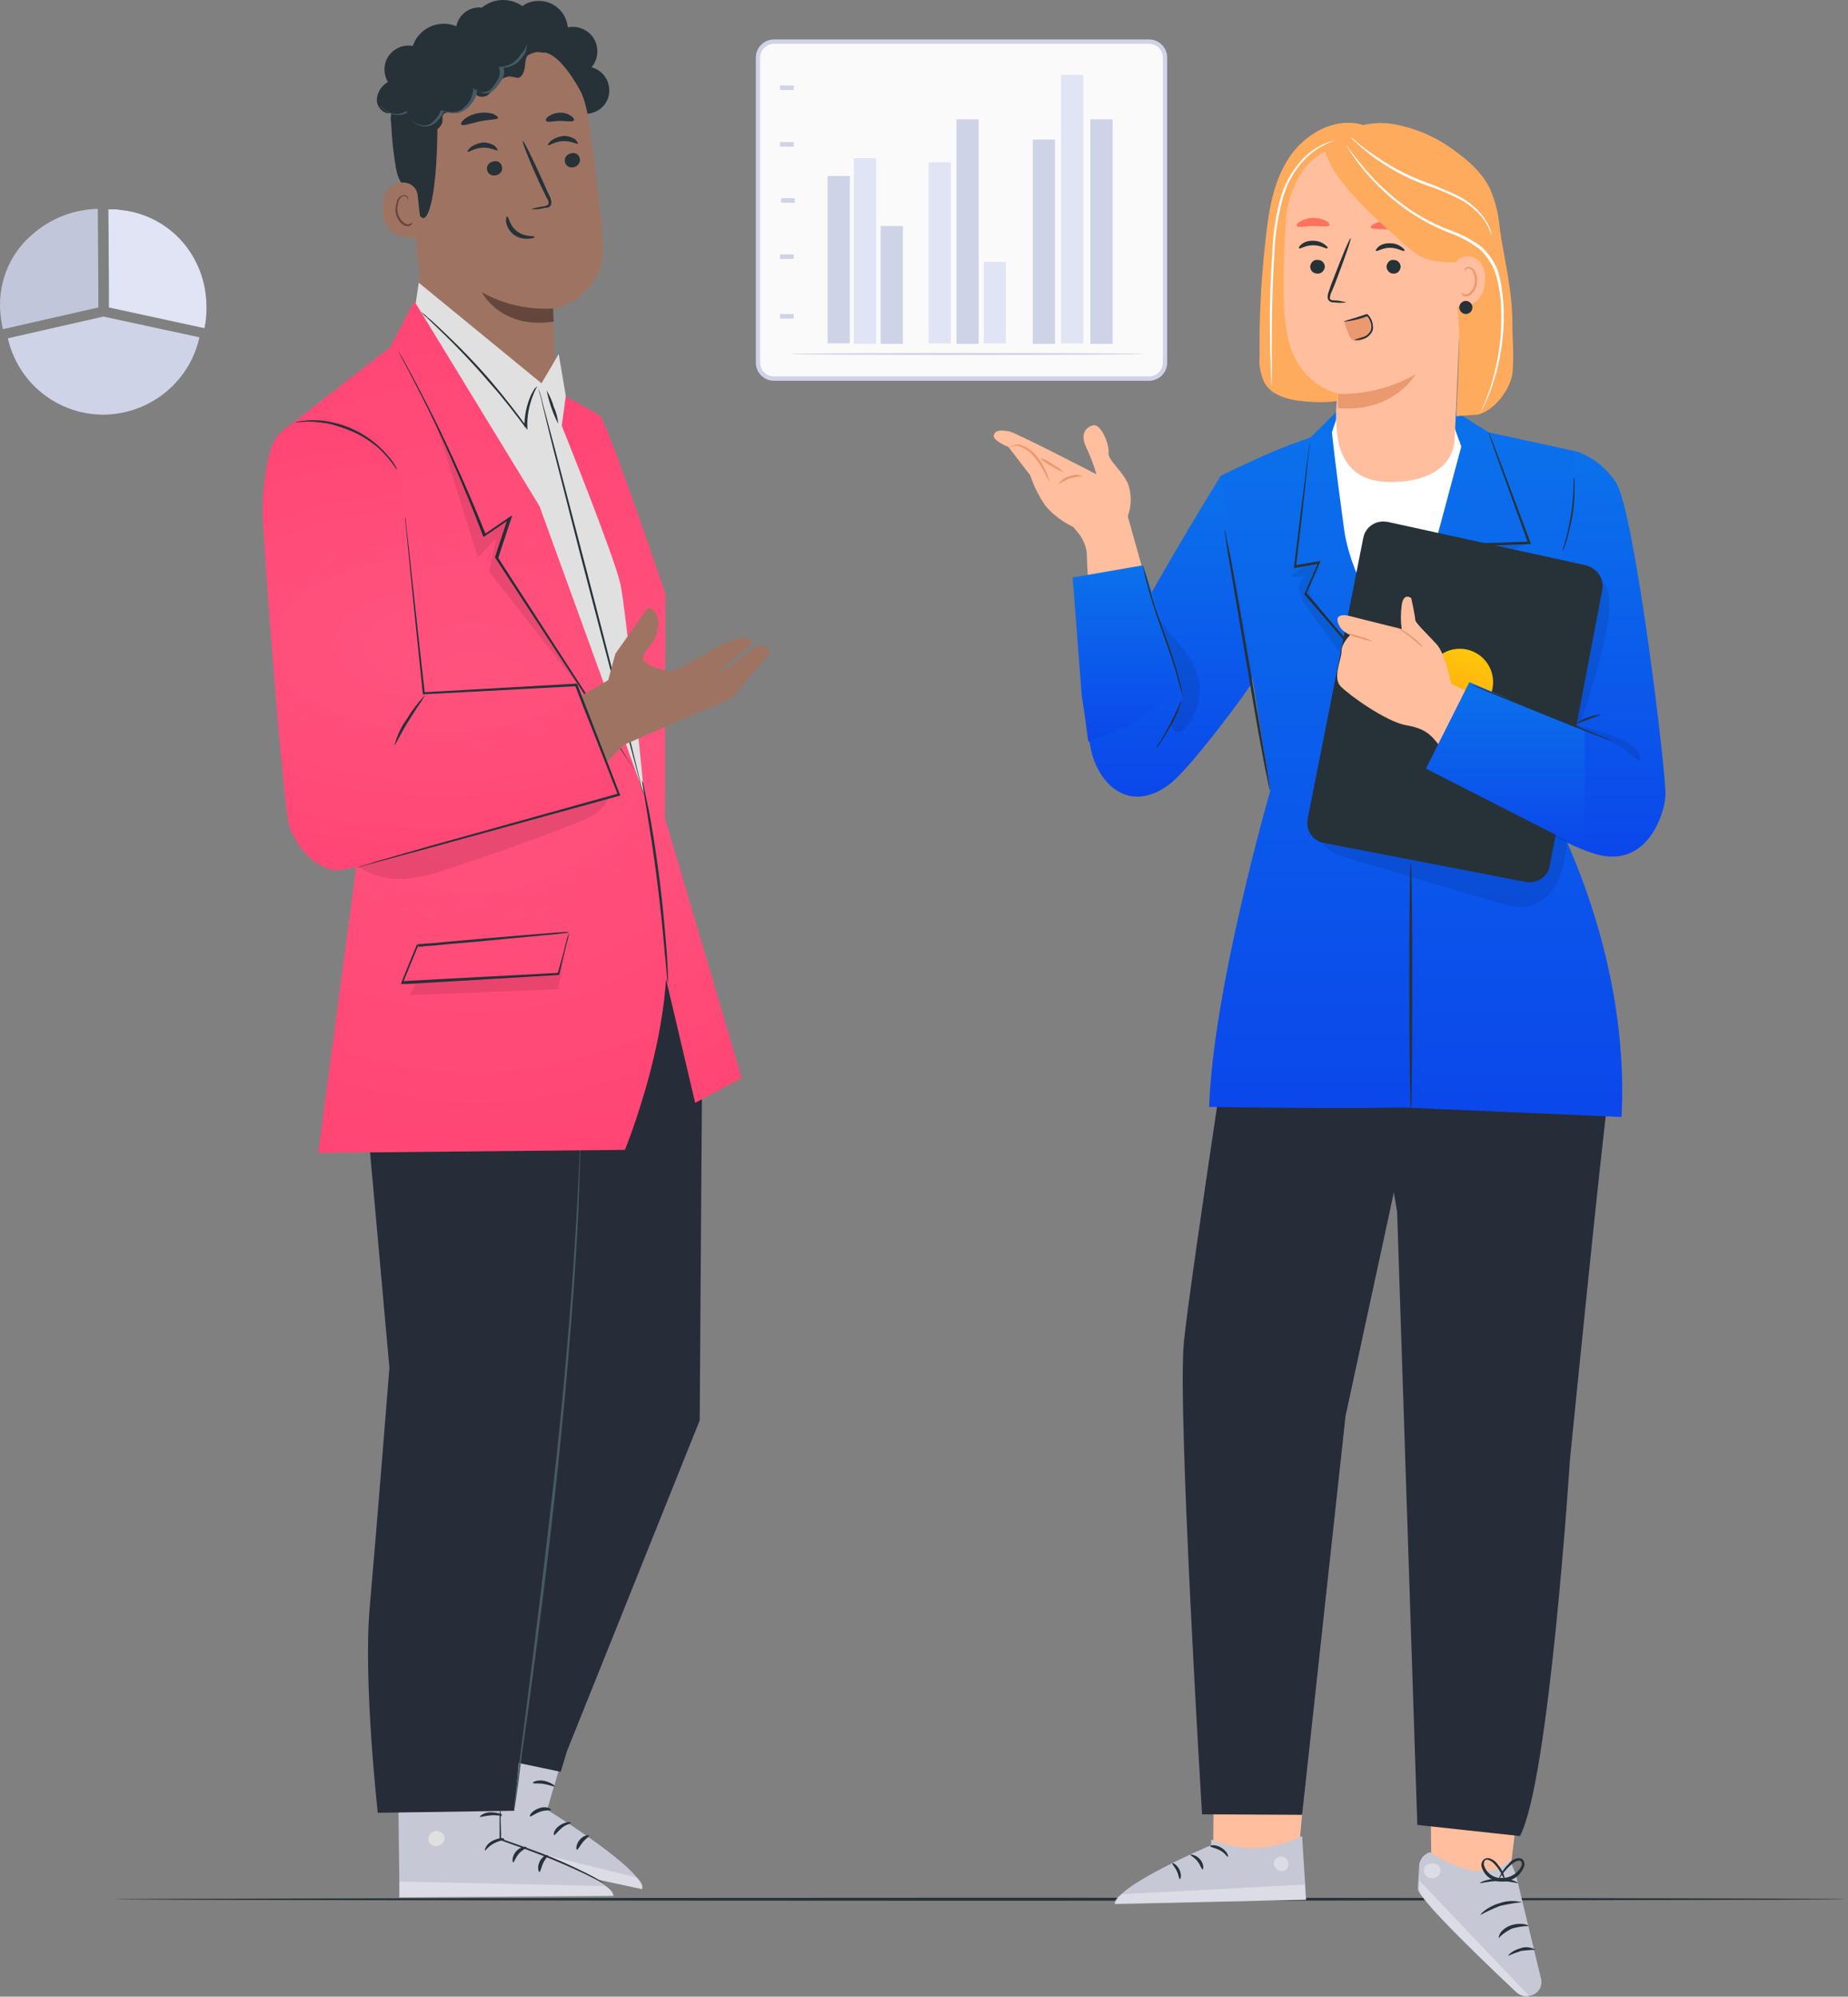 <svg width="426" height="460" viewBox="0 0 426 460" fill="none" xmlns="http://www.w3.org/2000/svg">
<rect x="0" y="0" width="426" height="460" fill="#808080" stroke="none"/>
<path d="M199.045 55.108C199.56 55.108 199.977 54.691 199.977 54.176C199.977 53.661 199.56 53.244 199.045 53.244C198.531 53.244 198.113 53.661 198.113 54.176C198.113 54.691 198.531 55.108 199.045 55.108Z" fill="#263238"/>
<path d="M178.428 9.593H264.868C266.921 9.593 268.561 11.233 268.561 13.287V83.533C268.561 85.587 266.921 87.227 264.868 87.227H178.428C176.374 87.227 174.734 85.587 174.734 83.533V13.287C174.734 11.233 176.374 9.593 178.428 9.593Z" fill="#FAFAFA" stroke="#CFD3E7"/>
<path d="M195.899 40.545H190.773V79.105H195.899V40.545Z" fill="#CFD3E7"/>
<path d="M219.2 37.401H214.074V79.106H219.2V37.401Z" fill="#E1E4F4"/>
<path d="M243.2 32.157H238.074V79.221H243.2V32.157Z" fill="#CFD3E7"/>
<path d="M231.899 60.35H226.773V79.105H231.899V60.35Z" fill="#E1E4F4"/>
<path d="M201.958 36.469H196.832V79.222H201.958V36.469Z" fill="#E1E4F4"/>
<path d="M225.606 27.498H220.48V79.221H225.606V27.498Z" fill="#CFD3E7"/>
<path d="M256.477 27.498H251.352V79.221H256.477V27.498Z" fill="#CFD3E7"/>
<path d="M249.72 17.247H244.594V79.105H249.72V17.247Z" fill="#E1E4F4"/>
<path d="M208.134 52.079H203.008V79.222H208.134V52.079Z" fill="#CFD3E7"/>
<path d="M263.703 81.552C263.703 81.668 245.413 81.785 222.93 81.785C200.446 81.785 182.156 81.668 182.156 81.552C182.156 81.435 200.446 81.319 222.93 81.319C245.413 81.319 263.703 81.435 263.703 81.552Z" fill="#CFD3E7"/>
<path d="M182.97 72.349H179.824V73.397H182.97V72.349Z" fill="#CFD3E7"/>
<path d="M182.97 58.602H179.824V59.651H182.97V58.602Z" fill="#CFD3E7"/>
<path d="M182.97 32.741H179.824V33.79H182.97V32.741Z" fill="#CFD3E7"/>
<path d="M182.97 19.692H179.824V20.741H182.97V19.692Z" fill="#CFD3E7"/>
<path d="M183.204 45.672H180.059V46.721H183.204V45.672Z" fill="#CFD3E7"/>
<path d="M425.158 437.561C425.158 437.677 335.784 437.91 225.586 437.91C115.388 437.91 25.93 437.677 25.93 437.561C25.93 437.444 115.304 437.211 225.586 437.211C335.867 437.211 425.158 437.328 425.158 437.561Z" fill="#263238"/>
<path d="M299.577 424.513L307.382 336.326L280.472 337.142L279.656 426.493L286.879 430.804L299.577 424.513Z" fill="#FFBE9D"/>
<path d="M279.189 423.814V425.095C279.189 425.095 257.171 434.415 257.055 438.608L301.09 437.676L300.158 422.998C293.518 426.376 285.945 426.609 279.189 423.814Z" fill="#C6C8D6"/>
<g opacity="0.6">
<path opacity="0.6" d="M295.733 427.774C296.665 428.007 297.131 428.939 297.014 429.755C296.781 430.687 295.966 431.269 295.034 431.036C294.102 430.803 293.519 429.871 293.636 428.939C293.985 428.007 294.917 427.541 295.849 427.774" fill="white"/>
</g>
<g opacity="0.6">
<path opacity="0.6" d="M300.976 437.677L300.743 434.182L258.688 436.396C258.688 436.396 256.708 437.327 256.941 438.725L300.976 437.677Z" fill="white"/>
</g>
<path d="M278.957 425.329C278.957 425.562 280.005 425.678 281.17 426.261C282.335 426.843 282.801 427.775 283.034 427.775C283.267 427.775 282.918 426.494 281.52 425.678C280.122 424.863 278.957 425.096 278.957 425.329Z" fill="#263238"/>
<path d="M274.418 427.309C274.418 427.542 275.35 427.892 276.049 428.824C276.748 429.756 276.981 430.688 277.214 430.688C277.447 430.688 277.563 429.406 276.631 428.358C275.699 427.309 274.418 427.193 274.418 427.309Z" fill="#263238"/>
<path d="M271.97 432.902C272.203 432.902 272.436 431.853 271.854 430.688C271.271 429.523 270.223 429.057 270.223 429.29C270.223 429.523 270.805 430.106 271.271 431.038C271.737 431.97 271.737 432.902 271.97 432.902Z" fill="#263238"/>
<path d="M361.319 323.977L347.573 435.579L329.982 433.715L328.934 324.909L361.319 323.977Z" fill="#FFBE9D"/>
<path d="M329.634 426.727C329.634 426.727 341.75 435.231 348.04 428.474L349.438 431.852L355.263 455.967C355.612 457.598 354.681 459.229 353.05 459.695C351.768 460.044 350.487 459.811 349.438 458.879C344.545 454.219 326.605 437.328 326.838 435.114L327.188 429.289C327.537 428.125 328.353 427.076 329.634 426.727Z" fill="#C6C8D6"/>
<g opacity="0.6">
<path opacity="0.6" d="M352.582 459.928L327.186 433.251V434.532C326.953 435.93 327.652 436.513 328.351 437.445C330.332 440.124 336.04 446.298 349.67 459.113C350.485 459.812 351.534 460.161 352.582 459.928Z" fill="white"/>
</g>
<g opacity="0.6">
<path opacity="0.6" d="M331.261 429.523C332.076 430.105 332.309 431.154 331.727 431.969C331.028 432.785 329.863 432.901 329.047 432.435C328.232 431.853 327.999 430.688 328.581 429.872C329.397 429.173 330.562 429.057 331.494 429.756" fill="white"/>
</g>
<path d="M345.477 446.531C346.292 445.599 347.34 444.9 348.505 444.318C349.787 443.968 351.068 443.735 352.35 443.735C352.35 443.619 352 443.386 351.185 443.269C350.136 443.153 349.088 443.269 348.156 443.619C347.224 443.968 346.409 444.551 345.826 445.366C345.477 446.065 345.477 446.415 345.477 446.531Z" fill="#263238"/>
<path d="M347.692 450.608C348.624 450.142 349.673 449.792 350.721 449.443C351.77 449.326 352.935 449.21 353.983 449.21C352.935 448.627 351.653 448.394 350.488 448.86C348.624 449.326 347.576 450.491 347.692 450.608Z" fill="#263238"/>
<path d="M341.279 441.171C342.794 440.356 344.308 439.657 345.823 439.074C347.454 438.725 349.201 438.375 350.832 438.259C349.084 437.793 347.221 437.909 345.59 438.492C342.794 439.307 341.163 441.055 341.279 441.171Z" fill="#263238"/>
<path d="M341.165 433.832C341.282 433.949 343.146 433.367 345.592 433.367C348.039 433.367 349.902 433.949 350.019 433.832C348.738 433.017 347.223 432.668 345.592 432.784C342.913 432.784 341.049 433.716 341.165 433.832Z" fill="#263238"/>
<path d="M346.875 433.483C346.992 433.133 346.875 432.667 346.759 432.318C346.526 431.269 345.943 430.337 345.244 429.522C344.778 428.823 344.079 428.357 343.38 428.124C342.798 428.008 342.215 428.124 341.866 428.59C341.516 429.056 341.4 429.522 341.516 429.988C342.099 432.201 344.079 433.599 346.293 433.483C348.506 433.483 350.486 432.201 351.302 430.104C351.535 429.638 351.418 429.056 351.185 428.59C350.836 428.124 350.253 428.008 349.671 428.124C348.856 428.357 348.157 428.823 347.691 429.522C346.875 430.221 346.293 431.153 345.827 432.085C345.477 432.784 345.477 433.133 345.477 433.133C346.176 431.852 347.108 430.687 348.157 429.755C348.623 429.289 349.321 428.823 349.904 428.707C350.253 428.59 350.486 428.707 350.719 428.939C350.836 429.289 350.836 429.638 350.719 429.871C349.904 431.619 348.157 432.667 346.293 432.667C344.429 432.784 342.681 431.619 342.099 429.755C341.982 429.405 342.099 429.056 342.215 428.707C342.448 428.474 342.681 428.357 343.031 428.474C343.73 428.707 344.196 429.056 344.662 429.638C345.71 430.803 346.409 432.085 346.875 433.483Z" fill="#263238"/>
<path d="M350.602 185.465C350.602 185.465 357.242 192.688 360.504 199.561C363.766 206.434 365.746 222.86 365.746 222.86C365.746 222.86 372.154 242.897 370.639 253.381C369.125 263.866 361.902 336.326 361.902 336.326C361.902 336.326 357.126 410.533 350.369 422.998L326.72 420.435L322.061 279.127L305.984 185.698L350.602 185.465Z" fill="#262C38"/>
<path d="M338.366 213.541C338.483 213.191 338.483 212.842 338.599 212.492C338.716 211.793 338.716 210.745 338.716 209.464C338.716 206.202 338.599 202.823 338.133 199.561C337.667 195.834 337.318 192.455 337.085 189.659C336.968 188.261 336.852 186.98 336.619 185.582C336.502 186.98 336.502 188.378 336.619 189.659C336.735 192.222 337.085 195.717 337.551 199.561C338.017 203.406 338.25 206.901 338.25 209.464C338.25 212.026 338.25 213.541 338.366 213.541Z" fill="#455A64"/>
<path d="M333.477 196.882C334.176 195.135 334.642 193.271 334.875 191.29C335.224 189.426 335.341 187.446 335.108 185.582C334.758 187.446 334.409 189.31 334.292 191.174C333.826 193.154 333.593 195.018 333.477 196.882Z" fill="#455A64"/>
<path d="M316.238 191.289C316.354 191.289 316.354 190.357 317.286 189.774C317.869 189.425 318.567 189.308 319.15 189.658C320.082 190.007 320.548 191.172 320.198 192.104C319.965 192.57 319.616 193.036 319.033 193.153C318.451 193.386 317.752 193.269 317.17 192.92C316.238 192.104 316.354 191.289 316.238 191.289C316.121 191.289 316.121 191.522 316.121 191.871C316.238 192.454 316.471 192.92 316.82 193.269C317.403 193.852 318.335 193.968 319.15 193.735C320.431 193.269 321.13 191.871 320.664 190.59C320.431 189.891 319.965 189.425 319.266 189.075C318.451 188.726 317.636 188.959 316.937 189.425C316.471 189.774 316.238 190.24 316.121 190.706C316.121 191.056 316.238 191.289 316.238 191.289Z" fill="#455A64"/>
<path d="M288.278 203.988C288.278 203.988 274.415 293.922 272.9 309.3C271.386 324.677 277.094 417.99 277.094 417.99L300.16 418.106L310.179 326.192L327.536 245.926L311.693 186.397L293.52 187.795L288.278 203.988Z" fill="#262C38"/>
<path d="M368.772 120.694C368.772 120.927 368.772 121.16 368.772 121.393C368.772 121.859 368.772 122.558 368.772 123.49C368.772 123.956 368.772 124.422 368.772 125.004C368.772 125.587 368.656 126.169 368.656 126.752C368.539 128.033 368.539 129.431 368.19 131.062C368.073 131.877 367.957 132.693 367.84 133.508C367.724 134.324 367.491 135.256 367.374 136.188C367.025 138.052 366.675 140.032 366.209 142.129C365.277 146.206 363.996 150.75 362.714 155.526C361.433 160.302 360.268 164.845 359.336 168.923C358.87 171.02 358.52 173 358.287 174.864C358.171 175.796 357.938 176.728 357.821 177.543C357.705 178.359 357.705 179.291 357.588 180.106C357.355 181.737 357.355 183.135 357.355 184.417C357.355 184.999 357.355 185.698 357.355 186.164C357.355 186.63 357.355 187.213 357.472 187.678C357.472 188.494 357.588 189.193 357.588 189.775C357.588 190.008 357.588 190.241 357.705 190.474C357.705 190.241 357.705 190.008 357.705 189.775C357.705 189.193 357.705 188.61 357.705 187.678C357.705 187.213 357.705 186.747 357.705 186.164C357.705 185.582 357.705 184.999 357.821 184.417C357.938 183.135 357.938 181.737 358.171 180.106C358.287 179.291 358.404 178.475 358.404 177.66C358.404 176.844 358.637 175.912 358.87 174.981C359.103 173.117 359.569 171.136 360.035 169.039C360.967 164.845 362.132 160.419 363.413 155.642C364.695 150.983 365.86 146.439 366.792 142.245C367.258 140.149 367.724 138.168 367.957 136.304C368.073 135.372 368.306 134.44 368.422 133.625C368.539 132.809 368.656 131.877 368.772 131.178C369.005 129.547 369.005 128.15 369.121 126.868C369.121 126.286 369.238 125.587 369.238 125.121C369.238 124.655 369.238 124.072 369.238 123.606C369.238 122.791 369.238 122.092 369.238 121.509C369.005 121.16 368.888 120.927 368.772 120.694Z" fill="#263238"/>
<path d="M270.104 155.059L259.969 118.946L247.504 121.276C247.504 121.276 250.533 124.654 250.533 127.799C250.533 130.945 252.513 160.418 252.513 160.418C252.513 160.418 264.978 164.029 269.987 155.642" fill="#FFBE9D"/>
<path d="M259.969 118.946C260.784 116.733 260.901 114.286 260.202 111.957C259.153 108.695 255.309 106.132 255.542 104.268C255.775 102.404 253.795 97.628 252.047 97.977C250.3 98.327 248.902 100.074 250.416 103.103C251.348 105.083 252.164 107.18 252.746 109.277C252.746 109.277 234.107 99.608 232.593 99.375C231.078 99.142 229.564 98.909 229.098 100.191C228.632 101.472 232.476 102.986 232.476 102.986L237.485 109.51C238.301 111.957 239.466 114.286 240.98 116.5C242.728 118.597 244.941 120.228 247.387 121.393L252.863 127.916C252.863 127.8 261.134 124.888 259.969 118.946Z" fill="#FFBE9D"/>
<path d="M232.946 103.103C232.946 103.103 233.063 102.987 233.412 102.87C233.878 102.637 234.344 102.637 234.693 102.754C236.208 103.22 237.489 104.035 238.421 105.316C239.47 106.481 240.285 107.879 240.984 109.277C241.217 109.86 241.567 110.442 241.916 111.025C241.8 110.326 241.567 109.743 241.334 109.161C240.751 107.646 239.936 106.248 238.887 104.967C237.839 103.685 236.441 102.754 234.81 102.404C234.344 102.288 233.761 102.521 233.296 102.754C232.946 102.87 232.83 103.103 232.946 103.103Z" fill="#EB996E"/>
<path d="M239.695 105.548C240.511 106.247 241.443 106.946 242.375 107.412C243.307 107.995 244.239 108.461 245.287 108.81C244.472 108.111 243.54 107.412 242.608 106.946C241.792 106.247 240.744 105.781 239.695 105.548Z" fill="#EB996E"/>
<path d="M249.6 109.744C248.551 109.278 247.503 109.278 246.454 109.744C245.406 109.977 244.474 110.676 244.008 111.608C244.823 111.025 245.755 110.559 246.687 110.21C247.619 109.977 248.668 109.744 249.6 109.744Z" fill="#EB996E"/>
<path d="M288.625 157.156C288.742 157.738 274.529 176.844 269.869 180.455C258.569 189.309 250.182 177.31 251.114 167.175C251.929 157.039 281.402 109.626 281.402 109.626L290.955 132.11L288.625 157.156Z" fill="url(#paint0_linear)"/>
<path d="M363.066 104.501L337.204 98.444L334.758 94.366L308.779 94.716L302.722 101.239L285.48 109.744L300.042 170.67L348.737 173.117L363.066 104.501Z" fill="white"/>
<path d="M333.48 93.55L343.149 99.608L363.535 104.035L357.128 185.698C357.128 185.698 375.884 218.433 373.787 257.342L320.199 255.012C320.199 255.012 322.762 214.006 323.345 197.58C323.927 181.155 323.578 152.38 323.578 152.38L336.858 102.87L333.48 93.55Z" fill="url(#paint1_linear)"/>
<path d="M307.031 99.609L308.895 94.018L302.138 100.774L297.245 102.522C290.489 105.085 281.402 109.628 281.402 109.628L292.819 182.204C292.819 182.204 279.655 227.637 278.723 255.014C278.723 255.014 313.904 255.596 327.767 255.014L324.039 150.751C324.039 150.751 311.807 136.305 309.827 121.86C307.846 107.415 307.031 99.609 307.031 99.609Z" fill="url(#paint2_linear)"/>
<path d="M324.508 162.167C324.624 162.05 324.857 161.934 324.974 161.701L326.255 160.419L330.799 155.41L346.059 138.169L346.176 138.052V137.936C345.36 135.14 344.545 132.227 343.729 129.199C343.38 127.917 343.031 126.636 342.681 125.354L342.448 125.704L352.583 125.354H352.933L352.816 125.005L345.943 106.715L343.962 101.473L343.38 100.075C343.263 99.725 343.147 99.609 343.147 99.609C343.147 99.725 343.264 99.958 343.264 100.075L343.729 101.473L345.593 106.715L352.234 125.121L352.467 124.772L342.332 125.121H341.982L342.099 125.471C342.448 126.752 342.798 128.034 343.147 129.315C343.962 132.344 344.778 135.256 345.593 138.052V137.819C339.536 144.692 334.293 150.75 330.449 155.177L326.022 160.303L324.857 161.701C324.741 162.05 324.508 162.167 324.508 162.167Z" fill="#263238"/>
<path d="M302.141 100.54C302.141 100.773 302.025 100.89 302.025 101.123C302.025 101.588 301.908 102.171 301.792 102.753C301.559 104.268 301.326 106.365 300.976 109.044C300.277 114.519 299.345 121.975 298.297 130.596V130.945L298.646 130.829L304.238 129.897L303.889 129.547C303.539 130.246 303.19 131.178 302.84 131.994L300.743 136.77L300.627 136.886L300.743 137.003L316.354 155.06L321.013 160.418C321.596 161.001 321.945 161.467 322.295 161.816C322.644 162.166 324.508 163.564 324.508 163.564C324.508 163.564 322.644 162.049 322.295 161.7L321.13 160.185L316.587 154.71L301.093 136.537V136.77C301.792 135.256 302.491 133.625 303.19 131.994C303.539 131.178 303.889 130.363 304.238 129.664L304.471 129.198L304.005 129.314L298.413 130.246L298.763 130.479C299.811 121.859 300.627 114.403 301.209 108.928C301.442 106.248 301.675 104.151 301.908 102.637C301.908 101.938 302.025 101.356 302.025 100.89C302.141 101.006 302.141 100.773 302.141 100.54Z" fill="#263238"/>
<path d="M329.165 194.202C330.214 192.804 332.311 191.988 333.359 193.27C334.408 194.085 334.874 195.483 334.524 196.881C333.825 198.512 332.078 199.327 330.447 198.628H330.33C328.816 197.813 328.233 196.066 329.049 194.551C329.049 194.318 329.165 194.202 329.165 194.202Z" fill="#263238"/>
<g opacity="0.3">
<path opacity="0.3" d="M352.467 125.004C352.35 125.586 348.622 126.169 348.04 127.683C347.574 129.314 347.574 131.062 348.156 132.576C348.739 134.091 349.088 135.838 349.088 137.469C348.855 140.498 346.525 142.828 344.312 144.808C338.138 150.516 330.682 156.574 324.508 162.282C329.983 155.293 337.089 148.186 343.031 141.663C345.477 139.799 346.176 136.42 344.778 133.625L342.914 127.334C342.798 126.751 342.448 125.936 342.332 125.586C343.147 125.47 343.846 125.353 344.661 125.353C347.341 125.12 349.904 125.004 352.467 125.004Z" fill="black"/>
</g>
<path d="M282.219 121.976C282.219 122.209 282.219 122.442 282.335 122.558C282.452 123.024 282.452 123.607 282.568 124.305C282.801 125.936 283.151 128.15 283.617 130.829C284.549 136.304 285.83 143.877 287.228 152.148C288.626 160.419 289.907 167.991 290.956 173.466C291.422 176.146 291.888 178.359 292.237 179.874C292.354 180.573 292.47 181.155 292.587 181.621C292.587 181.854 292.703 182.087 292.703 182.204C292.703 181.971 292.703 181.738 292.703 181.621L292.47 179.874C292.237 178.243 291.888 176.029 291.422 173.35C290.49 167.875 289.208 160.302 287.811 152.031C286.413 143.76 285.131 136.188 284.083 130.713C283.617 128.033 283.151 125.82 282.801 124.305C282.685 123.607 282.568 123.024 282.452 122.558C282.335 122.325 282.335 122.092 282.219 121.976Z" fill="#263238"/>
<path d="M363.183 103.919C367.027 105.2 370.289 107.763 372.502 111.142C376.813 117.549 384.268 179.175 383.919 183.485C383.569 187.795 379.958 198.629 369.94 197.231C359.921 195.834 333.477 177.311 333.477 177.311L342.563 159.604L361.901 168.69L359.222 138.168L363.183 103.919Z" fill="url(#paint3_linear)"/>
<g opacity="0.3">
<path opacity="0.3" d="M304.362 191.172C304.944 188.376 308.439 187.561 311.235 187.095L357.25 181.27L361.211 194.201C360.978 197.23 360.279 200.142 359.114 202.938C357.949 205.734 355.619 207.831 352.707 208.763C350.144 209.345 347.465 208.646 344.902 207.831L311.118 197.812C309.371 197.463 307.74 196.764 306.342 195.715C304.828 194.667 304.012 192.92 304.362 191.172Z" fill="black"/>
</g>
<g opacity="0.3">
<path opacity="0.3" d="M360.969 137.819C361.552 135.606 362.367 133.159 364.464 132.344C366.561 131.528 369.357 133.043 370.289 135.256C371.221 137.47 371.104 140.033 370.755 142.362C369.59 150.634 366.677 159.837 363.881 167.758L354.445 164.263C355.61 155.41 358.756 146.44 360.969 137.819Z" fill="black"/>
</g>
<path d="M263.462 130.246L272.782 158.205L260.666 166.942L250.881 170.903C250.881 170.903 249.017 156.923 249.483 161.816L247.27 133.042L263.462 130.246Z" fill="url(#paint4_linear)"/>
<path d="M263.465 130.246C263.465 130.712 263.581 131.062 263.698 131.528C263.814 132.343 264.164 133.508 264.513 134.906C265.212 137.702 266.494 141.546 268.008 145.74C269.523 149.934 270.804 153.662 271.503 156.457C271.852 157.855 272.202 159.02 272.435 159.719C272.551 160.069 272.668 160.535 272.784 160.884C272.784 160.418 272.668 160.069 272.551 159.603C272.435 158.787 272.085 157.622 271.736 156.224C271.037 153.429 269.756 149.584 268.241 145.39C266.727 141.197 265.445 137.469 264.746 134.673C264.397 133.275 264.047 132.11 263.814 131.411C263.698 131.062 263.581 130.596 263.465 130.246Z" fill="#263238"/>
<path d="M266.492 172.418C266.958 171.952 267.308 171.486 267.657 170.903C268.473 169.622 269.288 168.341 269.987 167.059C270.686 165.778 271.385 164.38 271.851 162.982C272.084 162.399 272.317 161.817 272.433 161.234C272.084 161.817 271.851 162.283 271.618 162.865C271.152 163.914 270.453 165.312 269.638 166.943C268.822 168.457 268.007 169.855 267.424 170.903C267.075 171.253 266.725 171.835 266.492 172.418Z" fill="#263238"/>
<path d="M363.18 166.709C364.228 166.476 365.16 166.126 366.092 165.777C367.141 165.427 368.072 165.078 369.004 164.612C367.956 164.728 366.908 164.961 365.976 165.311C364.927 165.66 363.995 166.126 363.18 166.709Z" fill="#263238"/>
<path d="M360.16 126.986C360.277 126.753 360.393 126.636 360.51 126.403C360.626 125.937 360.859 125.355 361.092 124.656C361.675 122.675 362.141 120.695 362.49 118.715C362.84 116.734 362.956 114.637 362.956 112.54C362.956 111.725 362.956 111.142 362.956 110.677C362.956 110.444 362.956 110.211 362.84 109.978C362.723 110.793 362.723 111.608 362.723 112.54C362.607 114.521 362.49 116.618 362.141 118.598C361.791 120.579 361.442 122.559 360.859 124.539C360.393 126.054 360.16 126.986 360.16 126.986Z" fill="#263238"/>
<g opacity="0.3">
<path opacity="0.3" d="M300.972 132.693L297.594 132.926C299.108 130.945 301.555 130.014 304.001 130.479C303.884 132.576 301.788 134.091 301.904 136.188C302.137 137.236 302.603 138.285 303.419 139.1L309.709 146.905L309.243 150.866C306.68 147.138 304.001 143.76 301.438 140.032C300.623 138.984 299.924 137.702 299.574 136.421C299.225 134.906 299.807 133.508 300.972 132.693Z" fill="black"/>
</g>
<g opacity="0.3">
<path opacity="0.3" d="M267.189 143.061L266.141 140.032C267.888 145.275 273.713 149.235 275.693 154.361C277.324 158.788 276.509 163.681 273.596 167.409C272.897 168.224 271.732 169.039 270.917 168.457C270.218 168.108 269.868 167.292 270.101 166.477C270.334 165.778 272.431 161.584 272.781 160.885C273.13 160.186 272.431 158.904 271.616 156.225C270.218 151.449 268.704 147.837 267.189 143.061Z" fill="black"/>
</g>
<path d="M369.359 135.838L357.244 199.444C356.778 202.007 354.331 203.638 351.768 203.172C351.768 203.172 351.768 203.172 351.652 203.172L305.17 194.202C302.608 193.736 300.977 191.29 301.443 188.727V188.61L314.257 123.956C314.723 121.393 317.169 119.762 319.732 120.228H319.849L365.631 130.246C368.194 130.945 369.825 133.392 369.359 135.838Z" fill="#263238"/>
<path d="M336.505 164.845C340.751 164.845 344.194 161.402 344.194 157.156C344.194 152.91 340.751 149.467 336.505 149.467C332.259 149.467 328.816 152.91 328.816 157.156C328.816 161.402 332.259 164.845 336.505 164.845Z" fill="url(#paint5_linear)"/>
<path d="M338.371 159.37L334.527 157.506C334.527 157.506 333.245 150.866 331.265 148.536C329.168 146.206 326.256 143.527 326.256 142.828C326.256 142.129 325.324 137.819 325.324 137.819C325.324 137.819 323.576 136.304 323.11 139.449C322.877 141.313 322.877 143.177 323.11 144.925L310.995 141.896C309.713 141.546 308.199 141.663 308.315 142.944C308.548 144.109 309.131 145.041 310.063 145.624C310.412 145.857 310.762 146.09 311.228 146.323C311.228 146.323 309.247 148.187 309.247 150.051C309.247 151.914 307.15 156.108 309.014 158.089C310.878 160.069 319.499 166.243 324.042 167.059C328.585 167.874 329.75 169.156 331.847 171.835L338.371 159.37Z" fill="#FFBE9D"/>
<path d="M322.059 144.575C322.059 144.691 323.457 145.507 325.087 146.788C326.718 148.07 327.883 149.235 328 149.118C327.301 148.07 326.369 147.254 325.32 146.555C324.388 145.74 323.224 145.041 322.059 144.575Z" fill="#EB996E"/>
<path d="M310.523 145.856C311.455 146.439 312.387 146.788 313.436 147.021C314.368 147.371 315.416 147.604 316.465 147.837C315.533 147.254 314.601 146.905 313.552 146.672C312.62 146.322 311.572 146.089 310.523 145.856Z" fill="#EB996E"/>
<path d="M365.283 168.457L338.722 157.157L328.703 177.077L365.283 195.717V168.457Z" fill="url(#paint6_linear)"/>
<path d="M339.188 157.739C339.188 157.856 346.294 160.768 355.264 164.38C364.234 167.991 371.457 170.787 371.457 170.67C371.457 170.554 364.35 167.641 355.38 164.03C346.41 160.419 339.188 157.623 339.188 157.739Z" fill="#263238"/>
<g opacity="0.3">
<path opacity="0.3" d="M363.529 167.176C366.791 167.875 369.936 168.807 372.965 169.972C374.247 170.438 375.412 171.137 376.46 171.953C377.509 172.768 378.208 174.049 378.324 175.447C377.392 175.098 376.577 174.515 375.878 173.933C372.849 170.904 367.606 169.157 363.18 167.409L363.529 167.176Z" fill="black"/>
</g>
<path d="M325.209 256.178C325.092 256.178 324.859 243.363 324.859 227.52C324.859 211.677 324.976 198.862 325.209 198.862C325.442 198.862 325.558 211.677 325.558 227.52C325.558 243.363 325.442 256.178 325.209 256.178Z" fill="#263238"/>
<path d="M291.77 54.991C292.469 48.467 293.518 41.827 297.129 36.352C300.741 30.876 307.497 27.032 313.788 28.663L321.71 32.507C321.36 50.331 319.03 68.038 314.72 85.279C314.37 87.027 313.671 88.658 312.623 90.056C310.293 92.735 306.332 92.735 302.721 92.619C298.527 92.386 293.518 91.803 291.421 88.075C290.605 86.211 290.139 84.115 290.372 82.134C290.256 73.047 290.722 63.961 291.77 54.991Z" fill="#FFAB5E"/>
<path d="M333.71 40.546L309.712 34.372C302.023 33.556 296.897 42.992 296.431 50.681C295.849 59.302 295.499 69.786 296.548 76.077C298.528 88.891 308.43 90.639 308.43 90.639C307.848 93.901 307.848 97.162 308.314 100.424C309.479 109.162 315.42 111.025 320.08 111.025C327.536 111.258 334.991 108.463 335.341 101.007L337.787 44.973C337.787 42.759 336.04 40.779 333.71 40.546Z" fill="#FFBE9D"/>
<path d="M302.023 61.397C302.023 62.329 302.722 63.028 303.654 63.028C304.47 63.145 305.285 62.446 305.402 61.514C305.402 60.582 304.703 59.883 303.771 59.883C302.839 59.766 302.14 60.465 302.023 61.397C302.023 61.281 302.023 61.281 302.023 61.397Z" fill="#263238"/>
<path d="M299.459 57.203C299.692 57.437 300.856 56.505 302.72 56.505C304.584 56.505 305.749 57.437 305.982 57.203C306.215 56.971 305.866 56.737 305.283 56.272C304.468 55.689 303.536 55.456 302.604 55.456C301.672 55.456 300.74 55.689 300.041 56.272C299.459 56.737 299.342 57.087 299.459 57.203Z" fill="#263238"/>
<path d="M319.617 61.397C319.617 62.213 320.316 63.028 321.132 63.028C322.064 63.145 322.763 62.446 322.879 61.514C322.879 60.582 322.18 59.883 321.248 59.883C320.433 59.766 319.734 60.465 319.617 61.397C319.734 61.397 319.734 61.397 319.617 61.397Z" fill="#263238"/>
<path d="M317.17 57.785C317.403 58.019 318.685 57.087 320.432 57.087C322.18 57.087 323.461 58.019 323.694 57.785C323.927 57.553 323.578 57.319 322.995 56.854C322.18 56.271 321.364 56.038 320.316 56.038C319.384 56.038 318.452 56.271 317.753 56.854C317.287 57.319 317.054 57.669 317.17 57.785Z" fill="#263238"/>
<path d="M310.411 69.668C309.479 69.435 308.547 69.202 307.498 69.202C307.032 69.202 306.566 69.085 306.566 68.736C306.566 68.27 306.683 67.804 306.916 67.338C307.382 66.29 307.848 65.125 308.314 63.843C310.178 58.95 311.576 54.873 311.343 54.873C311.11 54.873 309.479 58.717 307.615 63.61C307.149 64.775 306.683 65.94 306.333 67.105C306.1 67.688 305.984 68.27 306.1 68.853C306.217 69.202 306.45 69.435 306.799 69.551C307.032 69.668 307.265 69.668 307.615 69.668C308.43 69.784 309.479 69.784 310.411 69.668Z" fill="#263238"/>
<path d="M308.426 90.755C314.717 90.871 320.891 89.357 326.366 86.211C326.366 86.211 321.24 95.181 308.426 94.017V90.755Z" fill="#EB996E"/>
<path d="M316.002 52.428C316.119 52.893 317.983 52.66 320.079 52.893C322.176 53.126 323.807 53.709 324.157 53.243C324.273 53.01 324.04 52.544 323.341 52.078C321.477 50.913 319.264 50.68 317.167 51.379C316.235 51.845 315.886 52.194 316.002 52.428Z" fill="#FF725E"/>
<path d="M298.996 52.077C299.345 52.543 300.86 52.077 302.724 52.077C304.588 52.077 306.102 52.31 306.451 51.961C306.568 51.728 306.335 51.378 305.752 50.912C304.821 50.446 303.772 50.213 302.724 50.213C301.675 50.213 300.627 50.446 299.811 51.029C298.996 51.378 298.763 51.728 298.996 52.077Z" fill="#FF725E"/>
<path d="M307.614 37.75C308.779 39.264 310.06 40.662 311.574 41.827L318.448 47.768C320.079 49.166 321.826 50.564 323.573 51.729C325.204 52.778 326.835 53.71 328.583 54.525C330.33 55.457 331.379 58.02 333.243 58.952C333.709 59.185 334.873 58.952 335.339 59.185C335.456 62.097 336.038 71.184 336.271 74.795C336.621 80.504 335.689 95.881 335.689 95.881L340.582 95.531C344.31 94.716 348.037 89.94 348.62 86.212C349.086 82.6 348.62 77.708 348.62 74.795C348.736 67.34 346.756 59.884 345.708 52.545C345.475 49.516 344.776 46.603 343.611 43.808C341.863 39.963 338.485 36.934 334.99 34.488C331.029 31.576 326.486 29.595 321.593 28.663C316.7 27.731 311.691 28.896 307.614 31.809C306.915 32.275 306.449 32.857 306.332 33.672C305.633 35.42 306.565 36.119 307.614 37.75ZM335.339 59.185C335.456 59.534 335.456 60.466 335.339 59.185V59.185Z" fill="#FFAB5E"/>
<path d="M334.639 62.68C334.755 60.583 336.502 58.952 338.483 59.068C339.065 59.068 339.648 59.185 340.114 59.534C341.395 60.233 342.444 61.748 342.327 64.66C341.978 72.349 334.289 70.485 334.289 70.252C334.289 70.019 334.522 65.942 334.639 62.68Z" fill="#FFBE9D"/>
<path d="M336.856 67.456C336.856 67.456 336.973 67.573 337.206 67.689C337.555 67.806 337.905 67.806 338.254 67.806C339.303 67.223 339.885 66.058 340.002 64.893C340.002 64.194 340.002 63.612 339.652 62.913C339.536 62.447 339.186 61.981 338.72 61.864C338.371 61.748 338.021 61.864 337.905 62.214C337.788 62.447 337.788 62.563 337.788 62.563C337.788 62.563 337.672 62.447 337.672 62.097C337.672 61.864 337.788 61.748 338.021 61.632C338.254 61.515 338.487 61.399 338.72 61.515C339.419 61.632 339.885 62.097 340.118 62.797C340.468 63.495 340.584 64.194 340.468 65.01C340.468 66.408 339.652 67.689 338.371 68.272C337.905 68.388 337.439 68.272 337.206 68.039C336.856 67.689 336.74 67.456 336.856 67.456Z" fill="#EB996E"/>
<path d="M339.42 70.834C339.42 71.65 338.721 72.349 337.905 72.349C337.09 72.349 336.391 71.65 336.391 70.834C336.391 70.019 337.09 69.32 337.905 69.32C338.721 69.32 339.42 70.019 339.42 70.834Z" fill="#263238"/>
<path d="M315.188 73.048C316.353 74.562 316.12 76.776 314.605 77.941C314.256 78.174 313.906 78.406 313.44 78.523C312.974 78.639 312.508 78.639 312.159 78.523C311.46 78.174 310.994 77.475 310.761 76.659L310.062 74.795C309.945 74.562 309.945 74.329 309.945 74.096C310.062 73.863 310.295 73.747 310.528 73.747L315.071 72.698" fill="#EB996E"/>
<path d="M312.274 78.29C312.973 78.406 313.672 78.29 314.371 78.057C315.186 77.824 315.769 77.241 316.235 76.543C316.468 76.076 316.584 75.611 316.468 75.144C316.468 74.678 316.351 74.096 316.118 73.63C315.885 73.164 315.652 72.815 315.303 72.465L315.186 72.349H315.07C312.041 73.397 309.711 73.98 309.711 74.096C311.575 73.98 313.439 73.514 315.303 72.815H315.07C315.419 73.164 315.652 73.514 315.769 73.863C316.118 74.562 316.235 75.494 315.885 76.309C315.536 76.892 315.07 77.358 314.371 77.591C313.089 78.057 312.157 78.173 312.274 78.29Z" fill="#263238"/>
<path d="M326.254 41.128C331.38 44.273 335.69 48.351 339.185 53.127L335.574 60.466C328.468 60.35 327.536 59.651 322.293 54.991C317.051 50.331 306.334 40.895 305.285 33.905C312.158 35.303 320.313 37.517 326.254 41.128Z" fill="#FFAB5E"/>
<path d="M341.281 95.181C341.397 94.948 341.397 94.715 341.514 94.482C341.747 94.016 341.98 93.317 342.446 92.385C343.494 89.706 344.31 87.027 344.892 84.231C345.824 80.153 346.173 75.96 346.057 71.649C346.057 69.203 345.707 66.757 345.125 64.31C344.543 61.747 343.145 59.417 341.281 57.553C339.184 55.922 336.854 54.641 334.291 53.709C331.961 52.777 329.631 51.729 327.534 50.447C323.923 48.35 320.545 45.671 317.516 42.642C315.535 40.662 313.671 38.448 312.04 36.118C311.458 35.303 310.992 34.604 310.759 34.138C310.642 33.905 310.409 33.672 310.293 33.439C310.526 33.672 310.642 33.788 310.759 34.021C311.108 34.487 311.574 35.07 312.157 35.885C313.904 38.099 315.768 40.312 317.749 42.293C320.778 45.205 324.039 47.884 327.767 49.981C329.981 51.263 332.194 52.311 334.524 53.127C337.087 54.059 339.533 55.34 341.63 56.971C343.611 58.835 345.125 61.281 345.707 63.961C346.29 66.407 346.523 68.97 346.639 71.416C346.756 75.61 346.29 79.921 345.358 84.114C344.659 86.91 343.844 89.59 342.679 92.269C342.213 93.201 341.98 93.9 341.63 94.366C341.514 94.715 341.397 94.948 341.281 95.181Z" fill="white"/>
<path d="M343.962 54.64C343.38 52.66 342.448 50.912 341.166 49.514C339.652 47.883 338.021 46.602 336.041 45.67C333.711 44.505 331.264 43.457 328.702 42.641C324.158 41.01 319.731 38.564 315.887 35.651C314.722 34.72 313.557 33.788 312.509 32.739C312.043 32.39 311.693 32.04 311.344 31.574C311.81 31.924 312.159 32.157 312.625 32.623C313.441 33.322 314.606 34.254 316.12 35.302C320.081 38.098 324.275 40.428 328.818 42.059C331.381 42.991 333.827 44.039 336.274 45.204C338.254 46.253 340.002 47.651 341.399 49.282C342.331 50.446 343.147 51.728 343.613 53.126C343.729 53.475 343.846 53.941 343.846 54.291C343.962 54.524 343.962 54.64 343.962 54.64Z" fill="white"/>
<path d="M293.285 90.754C293.285 90.521 293.168 90.288 293.168 90.055C293.168 89.589 293.168 88.89 293.052 88.191C292.935 86.56 292.935 84.23 292.819 81.318C292.702 75.493 292.586 67.455 293.285 58.601C293.401 54.407 293.983 50.213 295.032 46.253C295.847 42.874 297.478 39.845 299.808 37.166C301.323 35.419 303.187 34.021 305.4 33.089C305.982 32.856 306.565 32.623 307.147 32.506C307.38 32.39 307.613 32.39 307.73 32.39C307.73 32.39 306.798 32.623 305.4 33.322C303.303 34.37 301.556 35.768 300.041 37.515C297.828 40.078 296.313 43.107 295.498 46.486C294.449 50.563 293.867 54.64 293.751 58.834C293.168 67.688 293.168 75.726 293.168 81.551V88.307C293.168 89.006 293.168 89.705 293.168 90.171C293.285 90.288 293.285 90.521 293.285 90.754Z" fill="white"/>
<path d="M132.867 394.223L126.111 416.94C126.111 416.94 148.827 430.919 148.012 435.229L100.016 424.861L108.869 388.981L132.867 394.223Z" fill="#C6C8D6"/>
<path d="M111.786 411.814C110.854 411.814 110.038 412.63 109.922 413.562C110.038 414.494 110.854 415.309 111.786 415.309C112.834 415.309 113.883 414.261 113.766 413.445C113.533 412.397 112.601 411.698 111.553 411.814" fill="#E0E0E0"/>
<g opacity="0.6">
<path opacity="0.6" d="M100.016 424.863L101.064 421.251L146.73 432.551C146.73 432.551 148.594 433.833 148.012 435.231L100.016 424.863Z" fill="white"/>
</g>
<path d="M127.044 416.941C126.927 417.174 125.762 416.941 124.481 417.407C123.2 417.873 122.268 418.688 122.151 418.455C122.035 418.222 122.617 417.174 124.248 416.591C125.879 416.009 127.044 416.708 127.044 416.941Z" fill="#263238"/>
<path d="M131.591 419.969C131.591 420.202 130.426 420.318 129.494 421.134C128.562 421.949 127.98 422.765 127.747 422.765C127.514 422.765 127.631 421.483 129.028 420.551C130.426 419.619 131.591 419.736 131.591 419.969Z" fill="#263238"/>
<path d="M132.99 426.144C132.757 426.144 132.757 424.979 133.572 423.931C134.387 422.882 135.669 422.649 135.785 422.882C135.902 423.115 134.97 423.581 134.271 424.513C133.572 425.445 133.223 426.144 132.99 426.144Z" fill="#263238"/>
<path d="M127.857 411.582C127.74 411.698 126.692 411.232 125.41 410.999C124.129 410.766 122.964 410.999 122.847 410.766C122.731 410.533 124.012 409.951 125.527 410.3C127.041 410.65 128.089 411.465 127.857 411.582Z" fill="#263238"/>
<path d="M116.213 400.281L115.514 423.813C115.514 423.813 141.143 432.434 141.376 436.744L92.099 437.094L91.633 400.281H116.213Z" fill="#C6C8D6"/>
<path d="M100.143 421.95C99.211 422.183 98.629 423.115 98.745 424.046C99.095 425.095 100.143 425.561 101.192 425.211C102.124 424.862 102.59 423.93 102.473 422.998C102.007 422.066 100.959 421.6 99.91 421.95" fill="#E0E0E0"/>
<g opacity="0.6">
<path opacity="0.6" d="M91.981 437.212L92.097 433.484L139.394 434.532C139.394 434.532 141.607 435.464 141.374 436.862L91.981 437.212Z" fill="white"/>
</g>
<path d="M116.21 423.697C116.21 423.93 115.045 424.047 113.764 424.746C112.483 425.445 111.9 426.377 111.784 426.377C111.667 426.377 111.9 424.979 113.415 424.163C114.929 423.348 116.21 423.348 116.21 423.697Z" fill="#263238"/>
<path d="M121.341 425.561C121.458 425.794 120.409 426.144 119.594 427.076C118.779 428.008 118.546 429.056 118.313 429.056C118.08 429.056 117.963 427.775 118.895 426.61C119.827 425.445 121.341 425.328 121.341 425.561Z" fill="#263238"/>
<path d="M124.37 431.269C124.137 431.269 123.787 430.221 124.37 428.939C124.952 427.658 126.117 427.192 126.233 427.425C126.35 427.658 125.651 428.24 125.185 429.289C124.719 430.337 124.603 431.269 124.37 431.269Z" fill="#263238"/>
<path d="M115.744 418.222C115.627 418.455 114.579 418.105 113.181 418.222C111.783 418.338 110.735 418.688 110.618 418.571C110.502 418.455 111.55 417.523 113.065 417.523C114.579 417.523 115.86 417.989 115.744 418.222Z" fill="#263238"/>
<path d="M115.277 417.058C115.16 417.64 115.16 418.339 115.16 418.922C115.16 420.086 115.16 421.834 115.16 423.814V423.931H115.277C117.84 424.863 120.985 425.911 124.247 427.193C128.557 428.824 132.401 430.571 135.081 431.852L138.343 433.483C138.692 433.716 139.158 433.833 139.508 434.066C139.158 433.833 138.809 433.6 138.459 433.367C137.76 432.901 136.712 432.318 135.314 431.619C131.819 429.872 128.208 428.241 124.48 426.843C121.101 425.562 117.956 424.513 115.393 423.581L115.51 423.814C115.51 421.717 115.393 420.086 115.393 418.922C115.51 418.339 115.51 417.64 115.277 417.058Z" fill="#263238"/>
<path d="M83.012 227.286L83.245 242.547L89.768 315.123C89.768 315.123 86.972 350.421 85.225 370.342C83.711 387.583 87.089 417.639 87.089 417.639L118.543 417.173L128.212 316.754L134.27 254.08L145.919 225.422L83.012 227.286Z" fill="#262C38"/>
<path d="M161.994 224.723L161.295 327.239L130.657 403.543L129.259 408.203L110.387 404.242L121.57 224.606L161.994 224.723Z" fill="#262C38"/>
<path d="M134.032 254.779C134.032 254.896 134.032 255.012 134.032 255.245C134.032 255.595 134.032 255.944 134.032 256.527C134.032 257.692 134.032 259.206 133.916 261.303C133.799 265.38 133.566 271.438 133.333 278.777C132.634 293.456 131.12 313.842 128.79 336.326C126.46 358.809 123.781 378.963 121.8 393.641C120.752 400.981 119.936 406.805 119.47 410.999C119.121 412.98 119.004 414.61 118.771 415.659C118.655 416.125 118.655 416.591 118.538 416.824C118.422 417.057 118.422 417.29 118.422 417.29C118.422 417.173 118.422 417.057 118.422 416.824C118.422 416.474 118.538 416.125 118.538 415.659C118.655 414.494 118.888 412.98 119.121 410.883C119.587 406.805 120.402 400.864 121.334 393.525C123.198 378.847 125.761 358.576 128.207 336.209C130.654 313.842 132.168 293.456 132.984 278.777C133.333 271.438 133.683 265.497 133.799 261.303C133.916 259.206 133.916 257.692 134.032 256.527C134.032 255.944 134.032 255.595 134.149 255.245C134.032 255.012 134.032 254.896 134.032 254.779Z" fill="#455A64"/>
<path d="M132.172 248.838C132.172 248.838 132.172 248.955 132.288 249.071C132.521 249.188 132.754 249.188 132.987 249.071C133.337 248.838 133.453 248.489 133.453 248.139C133.453 247.79 133.57 247.324 133.686 246.858C133.919 244.994 134.269 242.314 134.618 239.518C134.968 236.723 135.201 234.043 135.317 232.179C135.434 231.131 135.55 230.082 135.434 229.15C135.201 230.199 134.968 231.131 134.851 232.179C134.618 234.043 134.269 236.723 133.919 239.518C133.57 242.314 133.337 244.994 133.22 246.858C133.104 247.79 133.22 248.605 132.871 248.955C132.754 249.071 132.521 249.071 132.288 248.955C132.172 248.955 132.172 248.722 132.172 248.838Z" fill="#455A64"/>
<path d="M128.679 230.432C128.679 230.432 128.562 230.316 128.213 230.432C127.747 230.549 127.397 230.782 127.048 231.015C126.582 231.481 126.466 232.18 126.699 232.879C127.048 233.694 127.863 234.16 128.679 234.16C129.494 234.16 130.31 233.694 130.659 232.879C131.125 232.063 130.776 231.015 129.844 230.549C129.611 230.432 129.494 230.432 129.261 230.432C128.912 230.432 128.795 230.549 128.795 230.549C129.261 230.665 129.727 230.898 130.077 231.248C130.31 231.714 130.31 232.18 130.077 232.646C129.844 233.228 129.261 233.578 128.562 233.578C127.98 233.578 127.397 233.228 127.048 232.646C126.815 232.18 126.932 231.597 127.164 231.248C127.63 230.782 128.096 230.549 128.679 230.432Z" fill="#455A64"/>
<path d="M147.899 231.948C148.015 231.948 148.481 231.016 148.714 229.851C148.947 229.152 148.947 228.336 148.598 227.637C148.481 227.637 148.248 228.569 148.132 229.851C148.015 231.132 147.782 231.948 147.899 231.948Z" fill="#455A64"/>
<path d="M144.405 231.947C144.871 231.248 145.104 230.549 145.104 229.733C145.337 229.034 145.453 228.219 145.22 227.403C145.104 227.403 144.754 228.335 144.521 229.617C144.288 230.898 144.288 231.947 144.405 231.947Z" fill="#455A64"/>
<path d="M109.686 232.296C109.802 232.296 110.152 231.713 110.385 230.781C110.618 229.849 110.618 229.15 110.501 229.15C110.385 229.15 110.035 229.849 109.802 230.665C109.569 231.48 109.453 232.296 109.686 232.296Z" fill="#455A64"/>
<path d="M106.195 233.461C106.778 232.645 107.127 231.597 107.127 230.548C107.36 229.5 107.36 228.451 107.011 227.52C106.778 228.451 106.545 229.5 106.545 230.432C106.312 231.48 106.195 232.529 106.195 233.461Z" fill="#455A64"/>
<path d="M82.777 244.528C83.127 244.645 83.36 244.761 83.709 244.878C84.641 245.111 85.573 245.227 86.505 245.111C89.534 244.878 92.446 243.596 94.543 241.383C96.524 239.286 98.038 236.723 98.737 233.927C98.97 233.112 99.203 232.296 99.32 231.481C99.436 230.898 99.436 230.549 99.436 230.549C99.436 230.549 99.087 231.83 98.388 233.927C97.572 236.607 96.058 239.053 94.077 241.15C91.981 243.247 89.301 244.528 86.389 244.761C85.224 244.761 83.942 244.761 82.777 244.528Z" fill="#455A64"/>
<path d="M134.732 26.216C137.76 26.333 140.323 24.119 140.44 21.09C140.556 18.528 138.925 16.198 136.362 15.499C138.343 13.169 138.11 9.557 135.78 7.577C134.382 6.412 132.635 5.946 130.887 6.296C130.538 2.568 127.276 -0.112 123.548 0.238C122.383 0.354 121.335 0.704 120.403 1.403C117.607 -0.578 113.762 -0.461 111.083 1.752C108.171 1.403 105.491 3.5 105.142 6.412C104.909 8.16 105.608 9.907 107.006 11.072" fill="#263238"/>
<path d="M135.548 27.032C133.917 15.149 123.433 6.529 111.434 7.344L110.269 7.461C97.571 9.092 91.746 20.741 93.61 33.323L98.037 75.844L98.386 88.541L128.442 95.531L127.393 71.3C127.393 71.3 139.625 68.621 138.926 56.389C138.693 50.215 137.179 37.983 135.548 27.032Z" fill="#9F7362"/>
<path d="M127.512 71.066C121.803 71.416 116.095 70.134 111.086 67.338C111.086 67.338 115.396 75.959 127.628 74.095L127.512 71.066Z" fill="#65463C"/>
<path d="M133.687 36.701C133.804 37.633 132.988 38.448 132.056 38.565C131.124 38.681 130.309 38.099 130.192 37.167C130.076 36.235 130.775 35.419 131.823 35.303C132.639 35.07 133.571 35.652 133.687 36.701C133.687 36.584 133.687 36.584 133.687 36.701Z" fill="#263238"/>
<path d="M133.227 33.089C132.994 33.322 131.596 32.39 129.732 32.507C127.868 32.623 126.47 33.672 126.353 33.439C126.237 33.206 126.47 32.973 127.052 32.39C127.868 31.808 128.8 31.458 129.732 31.342C130.664 31.225 131.712 31.575 132.528 32.041C133.11 32.623 133.343 33.089 133.227 33.089Z" fill="#263238"/>
<path d="M115.75 38.565C115.866 39.497 115.167 40.313 114.119 40.429C113.187 40.546 112.371 39.963 112.255 39.031C112.138 38.099 112.837 37.284 113.886 37.167C114.818 36.934 115.633 37.633 115.75 38.565Z" fill="#263238"/>
<path d="M114.695 34.603C114.462 34.837 113.064 33.904 111.2 34.021C109.337 34.138 107.939 35.186 107.822 34.953C107.706 34.72 107.939 34.487 108.521 33.904C109.337 33.322 110.268 32.973 111.2 32.856C112.132 32.74 113.181 33.089 113.996 33.555C114.579 34.138 114.812 34.603 114.695 34.603Z" fill="#263238"/>
<path d="M122.39 48.235C123.322 47.886 124.37 47.653 125.419 47.536C125.885 47.42 126.351 47.303 126.467 46.954C126.467 46.488 126.351 45.905 126.001 45.556L124.254 41.944C121.924 36.819 120.293 32.625 120.526 32.508C120.759 32.392 122.739 36.469 125.069 41.595C125.652 42.876 126.118 44.041 126.7 45.206C127.05 45.789 127.166 46.488 127.05 47.07C126.933 47.42 126.7 47.653 126.351 47.769C126.118 47.886 125.768 47.886 125.535 47.886C124.487 48.235 123.438 48.235 122.39 48.235Z" fill="#263238"/>
<path d="M116.909 49.864C117.259 49.864 117.375 51.845 119.123 53.243C120.87 54.641 123.084 54.291 123.2 54.524C123.317 54.757 122.734 54.99 121.802 54.99C120.637 55.106 119.356 54.757 118.424 54.058C117.492 53.359 116.909 52.311 116.676 51.262C116.56 50.33 116.793 49.864 116.909 49.864Z" fill="#263238"/>
<path d="M114.818 27.148C114.701 27.614 112.721 27.497 110.624 27.963C108.527 28.429 106.663 29.128 106.314 28.662C106.197 28.429 106.43 27.963 107.129 27.381C108.993 25.983 111.44 25.633 113.653 26.216C114.352 26.565 114.818 26.915 114.818 27.148Z" fill="#263238"/>
<path d="M132.288 27.731C131.938 28.197 130.657 27.848 129.142 27.848C127.628 27.848 126.23 28.314 125.88 27.848C125.764 27.615 125.88 27.149 126.463 26.799C127.977 25.751 130.074 25.634 131.589 26.683C132.171 27.032 132.404 27.498 132.288 27.731Z" fill="#263238"/>
<path d="M134.038 21.439C134.038 21.439 130.31 13.983 126.465 12.352C121.806 10.488 120.175 15.498 115.864 14.566C111.554 13.634 107.127 11.77 102.933 15.381C98.39 19.342 100.72 21.672 100.836 27.147C100.953 49.281 97.342 55.805 95.478 45.437C95.245 44.272 92.099 43.573 91.284 38.797C90.235 32.623 89.653 25.05 90.701 20.507C91.633 16.663 93.614 13.983 97.225 10.954C103.05 6.062 111.321 5.479 116.913 5.712C122.505 5.945 133.921 11.77 134.038 21.439Z" fill="#263238"/>
<path d="M96.291 45.089C96.174 43.224 94.544 41.943 92.68 42.06H92.563C90.233 42.409 87.787 43.923 88.253 48.583C89.068 56.971 97.34 54.408 97.34 54.175C97.34 53.942 96.641 48.583 96.291 45.089Z" fill="#9F7362"/>
<path d="M95.008 51.263C95.008 51.263 94.892 51.379 94.659 51.496C94.309 51.729 93.96 51.729 93.611 51.612C92.445 51.03 91.746 49.865 91.63 48.583C91.513 47.885 91.63 47.185 91.863 46.486C91.98 45.904 92.329 45.438 92.912 45.205C93.261 45.089 93.611 45.205 93.843 45.555C93.96 45.788 93.96 45.904 93.96 46.02C93.96 46.137 94.076 45.904 94.076 45.555C93.96 45.322 93.843 45.205 93.727 45.089C93.494 44.972 93.144 44.856 92.912 44.972C92.213 45.205 91.63 45.671 91.513 46.37C91.281 47.069 91.164 47.885 91.164 48.7C91.397 50.331 92.445 51.845 93.611 52.078C94.076 52.195 94.542 52.078 94.892 51.729C95.008 51.496 95.125 51.263 95.008 51.263Z" fill="#65463C"/>
<path d="M95.48 28.779C96.528 29.594 97.81 30.06 99.091 30.177C100.489 30.293 101.654 29.361 102.004 28.08C102.004 27.497 101.887 26.798 102.237 26.332C102.586 25.866 103.518 25.866 104.217 25.866C106.78 25.866 108.993 24.119 109.576 21.672C110.391 22.488 111.673 22.488 112.605 21.789C113.42 20.973 114.119 20.158 114.702 19.226C115.284 18.294 116.333 17.712 117.498 17.595C118.08 17.712 118.779 17.828 119.361 17.945C120.41 17.828 120.876 16.43 120.992 15.382C121.109 14.333 121.109 13.052 122.041 12.353C122.973 11.654 124.021 12.003 125.07 12.12C126.118 12.236 127.4 11.887 127.633 10.838C127.633 10.256 127.516 9.79 127.167 9.324C125.652 7.343 122.973 6.645 120.643 7.693C119.245 3.849 115.051 1.868 111.207 3.266C109.343 3.965 107.828 5.363 107.013 7.11C103.751 4.548 99.091 5.014 96.412 8.275C95.829 8.974 95.48 9.79 95.13 10.605C92.218 10.023 89.306 12.003 88.723 14.916C88.49 16.314 88.723 17.712 89.422 18.877C87.908 19.808 86.859 21.323 86.859 23.187C86.976 24.934 88.723 26.565 90.354 25.983C89.655 27.497 90.238 29.245 91.752 30.06C93.267 30.759 95.014 30.177 95.829 28.662" fill="#263238"/>
<path d="M121.455 10.14V10.256C121.455 10.373 121.455 10.606 121.455 10.722C121.339 11.305 121.222 11.887 120.989 12.353C120.523 13.168 119.941 13.867 119.242 14.45C118.31 15.149 117.029 15.615 115.864 15.615L115.98 15.382C116.33 16.081 116.33 17.013 115.98 17.712C115.631 18.527 115.165 19.226 114.699 19.809C114.466 20.158 114.116 20.508 113.767 20.857C113.417 21.207 112.951 21.323 112.485 21.44C111.437 21.673 110.388 21.323 109.689 20.624L110.039 20.508C109.922 22.255 108.99 23.886 107.593 25.051C106.777 25.634 105.845 26.099 104.913 26.099C103.981 26.099 103.049 25.983 102.117 25.634L102.35 25.517C102.001 26.565 101.302 27.497 100.486 28.196C99.671 28.895 98.622 29.245 97.574 29.128C95.71 28.895 94.312 27.497 93.73 25.75L93.963 25.866C93.147 26.449 92.099 26.565 91.05 26.449C90.351 26.332 89.652 26.099 88.953 25.634C88.604 25.401 88.254 25.051 87.905 24.701C87.788 24.585 87.788 24.468 87.672 24.235C88.021 24.701 88.487 25.168 88.953 25.517C89.536 25.866 90.235 26.099 90.934 26.216C91.866 26.332 92.798 26.099 93.613 25.634L93.73 25.517V25.75C94.196 27.381 95.594 28.662 97.341 28.895C98.273 29.012 99.321 28.662 99.904 27.963C100.719 27.264 101.302 26.332 101.651 25.401H101.768C102.583 25.634 103.515 25.866 104.447 25.866C105.379 25.866 106.195 25.517 106.894 24.818C108.175 23.77 108.99 22.255 109.107 20.508V20.158L109.34 20.508C110.039 21.09 110.854 21.44 111.786 21.207C112.252 21.09 112.602 20.974 112.951 20.741C113.301 20.508 113.534 20.158 113.767 19.809C114.233 19.226 114.699 18.527 115.048 17.712C115.281 17.013 115.281 16.314 115.048 15.615L114.932 15.382H115.165C116.33 15.382 117.495 15.032 118.427 14.334C119.126 13.751 119.708 13.168 120.174 12.353C120.989 11.538 121.222 10.839 121.455 10.14Z" fill="#455A64"/>
<path d="M130.312 91.337C130.312 91.337 136.602 94.599 138.233 95.764C139.864 96.929 153.378 136.77 153.378 136.77L153.261 188.378L170.968 248.373L160.251 254.081L152.446 220.996L129.496 98.094L130.312 91.337Z" fill="url(#paint7_radial)"/>
<path d="M95.474 69.436L89.882 80.037L65.418 99.025L82.31 198.163L73.34 265.613L144.052 264.914C144.052 264.914 155.702 236.606 153.372 215.054C151.042 193.503 139.509 136.187 139.509 136.187C128.325 111.84 113.414 89.24 95.474 69.436Z" fill="url(#paint8_radial)"/>
<path d="M95.828 69.902L96.527 65.126L124.835 88.308L128.796 81.551L130.427 91.22L129.495 98.094C129.495 98.094 141.611 128.149 143.009 134.557C144.407 140.964 148.484 183.018 148.484 183.018L124.369 116.616L95.828 69.902Z" fill="#E0E0E0"/>
<path d="M123.783 89.008C123.899 89.008 123.317 89.823 122.734 91.454C121.919 93.667 121.453 95.997 121.569 98.327V99.026L121.103 98.444C118.89 95.531 116.211 91.92 112.949 88.309C108.871 83.532 104.911 79.455 101.882 76.543L98.387 73.164C97.921 72.815 97.455 72.349 97.106 71.883C97.571 72.232 98.037 72.582 98.503 73.048C99.435 73.747 100.6 74.912 102.115 76.31C106.076 80.037 109.803 83.882 113.298 87.959C116.444 91.687 119.24 95.298 121.336 98.211L120.87 98.327C120.87 95.881 121.336 93.551 122.268 91.338C122.501 90.755 122.851 90.172 123.2 89.59C123.433 89.357 123.666 89.124 123.783 89.008Z" fill="#263238"/>
<path d="M128.679 97.629C127.398 95.182 126.582 92.619 126 89.94C126.699 91.105 127.281 92.386 127.631 93.668C128.213 94.949 128.563 96.231 128.679 97.629Z" fill="#263238"/>
<path d="M148.368 183.018C148.251 182.669 148.135 182.436 148.018 182.086C147.785 181.387 147.552 180.455 147.319 179.407L144.64 169.388C142.426 160.884 139.398 149.235 136.019 136.42C132.641 123.606 129.728 111.84 127.515 103.336C126.467 99.142 125.651 95.764 125.069 93.317C124.836 92.152 124.603 91.22 124.37 90.521C124.137 89.822 124.137 89.589 124.137 89.589C124.253 89.939 124.37 90.172 124.486 90.521C124.719 91.22 124.952 92.152 125.185 93.201L127.865 103.219C130.078 111.723 133.107 123.373 136.485 136.304C139.864 149.235 142.776 160.884 144.989 169.388L147.436 179.407C147.669 180.572 147.902 181.504 148.135 182.086C148.251 182.436 148.368 182.669 148.368 183.018Z" fill="#263238"/>
<path d="M146.266 177.311C146.149 177.194 146.149 177.194 146.033 177.078L145.567 176.379C145.101 175.68 144.518 174.748 143.703 173.583L136.829 163.215L114.229 128.616L114.113 128.499V128.383L115.161 125.121L117.142 119.18L117.608 119.529L111.783 123.49L111.434 123.723L111.317 123.373C106.424 110.442 101.298 99.492 97.454 91.803C95.474 87.959 93.959 84.93 92.794 82.833L91.513 80.387L91.163 79.804C91.163 79.688 91.047 79.571 91.047 79.571C91.047 79.688 91.163 79.688 91.163 79.804L91.513 80.387L92.911 82.717C94.076 84.814 95.707 87.842 97.687 91.687C101.648 99.375 106.89 110.326 112.016 123.257L111.55 123.14L117.375 119.18L118.074 118.714L117.841 119.529C117.142 121.51 116.559 123.49 115.86 125.47C115.511 126.519 115.161 127.684 114.812 128.732V128.499L137.295 163.215L143.936 173.699L145.683 176.495L146.149 177.194L146.266 177.311Z" fill="#263238"/>
<path d="M131.238 214.821C131.238 215.054 131.122 215.287 131.122 215.403C131.005 215.869 130.889 216.452 130.656 217.267C130.19 219.014 129.607 221.461 128.908 224.49V224.606H128.792C120.754 225.072 107.939 225.888 93.727 226.703H92.911H92.445L92.562 226.237C93.727 223.325 94.892 220.529 96.057 217.733L96.406 218.082C96.29 217.034 96.406 217.733 96.29 217.5H96.523H96.756H97.222L98.154 217.383L100.017 217.267L103.629 216.918L110.269 216.335L121.336 215.403L128.675 214.821L130.656 214.704C130.772 214.821 131.005 214.821 131.238 214.821C131.005 214.937 130.772 214.937 130.539 214.937L128.559 215.17L121.22 215.869L110.153 216.918L103.512 217.5L99.901 217.849L98.037 217.966L97.105 218.082H96.639H96.406H96.173C96.173 217.849 96.173 218.665 96.057 217.5L96.406 217.849L92.911 226.354L92.678 226.004H93.61C107.939 225.189 120.637 224.606 128.675 224.14L128.559 224.257C129.374 221.344 130.073 218.898 130.423 217.267C130.656 216.452 130.772 215.869 131.005 215.403C131.238 214.937 131.238 214.821 131.238 214.821Z" fill="#263238"/>
<path d="M148.016 179.756C148.249 180.339 148.365 180.921 148.482 181.504C148.715 182.669 149.064 184.416 149.53 186.513C150.346 190.707 151.277 196.532 152.093 203.055C152.908 209.579 153.374 215.404 153.724 219.714C153.84 221.811 153.957 223.558 153.957 224.84C153.957 225.422 153.957 226.121 153.957 226.704C153.84 226.121 153.724 225.422 153.724 224.84C153.607 223.558 153.491 221.811 153.258 219.831C152.908 215.52 152.326 209.696 151.51 203.172C150.695 196.648 149.763 190.823 149.064 186.63C148.715 184.533 148.482 182.902 148.249 181.62C148.132 181.038 148.016 180.339 148.016 179.756Z" fill="#263238"/>
<g opacity="0.3">
<path opacity="0.3" d="M82.434 199.561C88.025 203.521 94.782 202.939 101.306 200.842C111.79 197.464 122.158 193.736 132.526 189.775C135.905 188.494 139.633 186.63 140.448 183.135C120.527 189.309 102.121 193.503 82.434 199.561Z" fill="black"/>
</g>
<g opacity="0.3">
<path opacity="0.3" d="M95.828 226.587L94.43 229.267L128.679 227.869L130.66 217.268L128.679 224.257L95.828 226.587Z" fill="black"/>
</g>
<g opacity="0.3">
<path opacity="0.3" d="M99.789 95.296L110.157 128.381L114.351 124.071L112.72 131.643L132.99 157.505L114.817 128.264L117.496 119.178L112.138 123.139L99.789 95.296Z" fill="black"/>
</g>
<path d="M149.414 139.915L141.841 150.633L140.211 156.69L133.57 160.535L139.512 175.912L143.822 171.602L168.985 160.651L177.605 150.167C177.605 150.167 176.557 148.536 175.276 148.652C173.994 148.769 168.286 153.428 168.286 153.428L164.558 155.525L173.528 148.186C173.528 148.186 173.645 147.021 171.315 146.905C168.985 146.788 162.112 150.866 162.112 150.866C162.112 150.866 155.937 154.71 154.539 154.593C153.141 154.477 148.132 153.312 148.249 151.565C148.365 149.817 151.045 148.07 151.394 145.973C151.86 143.992 152.443 141.196 149.414 139.915Z" fill="#9F7362"/>
<path d="M70.08 96.696C66.236 97.511 63.09 100.424 62.158 104.268C60.993 108.811 60.527 113.588 60.527 118.247C60.644 124.655 65.304 186.514 66.702 190.358C68.1 194.435 71.944 199.91 77.419 200.493C81.962 200.959 142.656 183.135 142.656 183.135L132.754 157.856L97.922 160.186C97.922 160.186 94.427 112.772 91.398 106.481C89.069 101.356 78.934 95.065 70.08 96.696Z" fill="url(#paint9_radial)"/>
<path d="M91.513 108.229C91.397 108.229 90.698 106.948 89.067 105.084C88.135 104.035 87.086 102.987 85.921 102.171C84.523 101.123 83.009 100.191 81.378 99.492C79.747 98.793 78.116 98.21 76.369 97.745C74.971 97.395 73.573 97.278 72.058 97.162C69.612 97.046 68.098 97.395 68.098 97.278C68.447 97.162 68.797 97.046 69.146 97.046C69.612 96.929 69.962 96.929 70.428 96.929C71.01 96.812 71.593 96.812 72.058 96.812C73.573 96.812 74.971 96.929 76.485 97.278C79.98 97.977 83.359 99.608 86.154 101.822C87.319 102.754 88.368 103.802 89.3 104.851C89.649 105.317 89.999 105.666 90.348 106.132C90.581 106.482 90.814 106.831 91.047 107.181C91.28 107.53 91.397 107.88 91.513 108.229Z" fill="#263238"/>
<path d="M82.43 199.794L82.779 199.678L83.595 199.445L86.973 198.396L99.555 194.785L142.658 182.786L142.425 183.135C140.095 177.194 137.648 170.787 134.969 164.147C134.153 162.05 133.338 159.953 132.523 157.856L132.756 158.089L97.691 159.953H97.457V159.72C96.176 147.488 95.128 137.353 94.429 130.13C94.079 126.635 93.846 123.839 93.613 121.859C93.497 120.927 93.497 120.228 93.38 119.646C93.38 119.413 93.38 119.18 93.38 119.063C93.38 118.947 93.38 118.83 93.38 118.83C93.38 118.83 93.38 118.947 93.38 119.063L93.497 119.646C93.613 120.112 93.613 120.927 93.73 121.859C93.963 123.839 94.312 126.635 94.662 130.13C95.477 137.353 96.526 147.488 97.924 159.72L97.691 159.487L132.756 157.506H132.989L133.105 157.739C133.92 159.836 134.736 161.933 135.551 164.03C138.114 170.554 140.561 176.961 142.891 183.019L143.007 183.252L142.658 183.368L99.438 195.251L86.856 198.629L83.478 199.561L82.546 199.794C82.546 199.794 82.546 199.794 82.43 199.794Z" fill="#263238"/>
<path d="M97.923 160.186C98.04 160.302 96.292 162.748 94.312 165.894C92.332 169.039 91.05 171.835 90.934 171.719C91.516 169.505 92.448 167.408 93.846 165.544C95.011 163.564 96.409 161.816 97.923 160.186Z" fill="#263238"/>
<path d="M22.666 66.408L22.549 48.118C16.957 48.235 11.599 50.332 7.405 54.059C1.93 58.719 -0.75 65.825 0.182 73.048C0.299 73.864 0.415 74.796 0.648 75.728C0.648 75.728 0.648 75.728 0.648 75.844L22.666 70.835V66.408Z" fill="#C2C6DB"/>
<path d="M45.379 60.815C42.117 53.826 35.36 49.049 27.555 48.35L26.856 48.234H26.39C25.924 48.234 25.575 48.234 25.109 48.234H24.992L25.109 66.524V70.834L47.126 75.61C47.476 74.096 47.592 72.465 47.592 70.834C47.592 67.339 46.893 63.961 45.379 60.815Z" fill="#E1E4F4"/>
<path d="M23.826 72.932L1.809 77.941C4.604 90.173 16.72 97.745 28.835 94.949C37.34 92.969 44.096 86.329 45.96 77.708L23.826 72.932Z" fill="#CFD3E7"/>
<defs>
<linearGradient id="paint0_linear" x1="270.999" y1="109.626" x2="270.999" y2="183.541" gradientUnits="userSpaceOnUse">
<stop stop-color="#0B72EB"/>
<stop offset="1" stop-color="#0B47EB"/>
</linearGradient>
<linearGradient id="paint1_linear" x1="347.075" y1="93.55" x2="347.075" y2="257.342" gradientUnits="userSpaceOnUse">
<stop stop-color="#0B72EB"/>
<stop offset="1" stop-color="#0B47EB"/>
</linearGradient>
<linearGradient id="paint2_linear" x1="303.245" y1="94.018" x2="303.245" y2="255.273" gradientUnits="userSpaceOnUse">
<stop stop-color="#0B72EB"/>
<stop offset="1" stop-color="#0B47EB"/>
</linearGradient>
<linearGradient id="paint3_linear" x1="358.704" y1="103.919" x2="358.704" y2="197.355" gradientUnits="userSpaceOnUse">
<stop stop-color="#0B72EB"/>
<stop offset="1" stop-color="#0B47EB"/>
</linearGradient>
<linearGradient id="paint4_linear" x1="260.026" y1="130.246" x2="260.026" y2="170.903" gradientUnits="userSpaceOnUse">
<stop stop-color="#0B72EB"/>
<stop offset="1" stop-color="#0B47EB"/>
</linearGradient>
<linearGradient id="paint5_linear" x1="336.505" y1="149.467" x2="331.07" y2="164.171" gradientUnits="userSpaceOnUse">
<stop stop-color="#FFC60B"/>
<stop offset="1" stop-color="#FFA60B"/>
</linearGradient>
<linearGradient id="paint6_linear" x1="346.993" y1="157.157" x2="346.993" y2="195.717" gradientUnits="userSpaceOnUse">
<stop stop-color="#0B72EB"/>
<stop offset="1" stop-color="#0B47EB"/>
</linearGradient>
<radialGradient id="paint7_radial" cx="0" cy="0" r="1" gradientUnits="userSpaceOnUse" gradientTransform="translate(150.232 172.709) rotate(90) scale(190.41 117.273)">
<stop stop-color="#FF547F"/>
<stop offset="1" stop-color="#FF3366"/>
</radialGradient>
<radialGradient id="paint8_radial" cx="0" cy="0" r="1" gradientUnits="userSpaceOnUse" gradientTransform="translate(109.549 167.524) rotate(90) scale(229.528 249.582)">
<stop stop-color="#FF547F"/>
<stop offset="1" stop-color="#FF3366"/>
</radialGradient>
<radialGradient id="paint9_radial" cx="0" cy="0" r="1" gradientUnits="userSpaceOnUse" gradientTransform="translate(101.592 148.468) rotate(90) scale(121.761 232.24)">
<stop stop-color="#FF547F"/>
<stop offset="1" stop-color="#FF3366"/>
</radialGradient>
</defs>
</svg>
